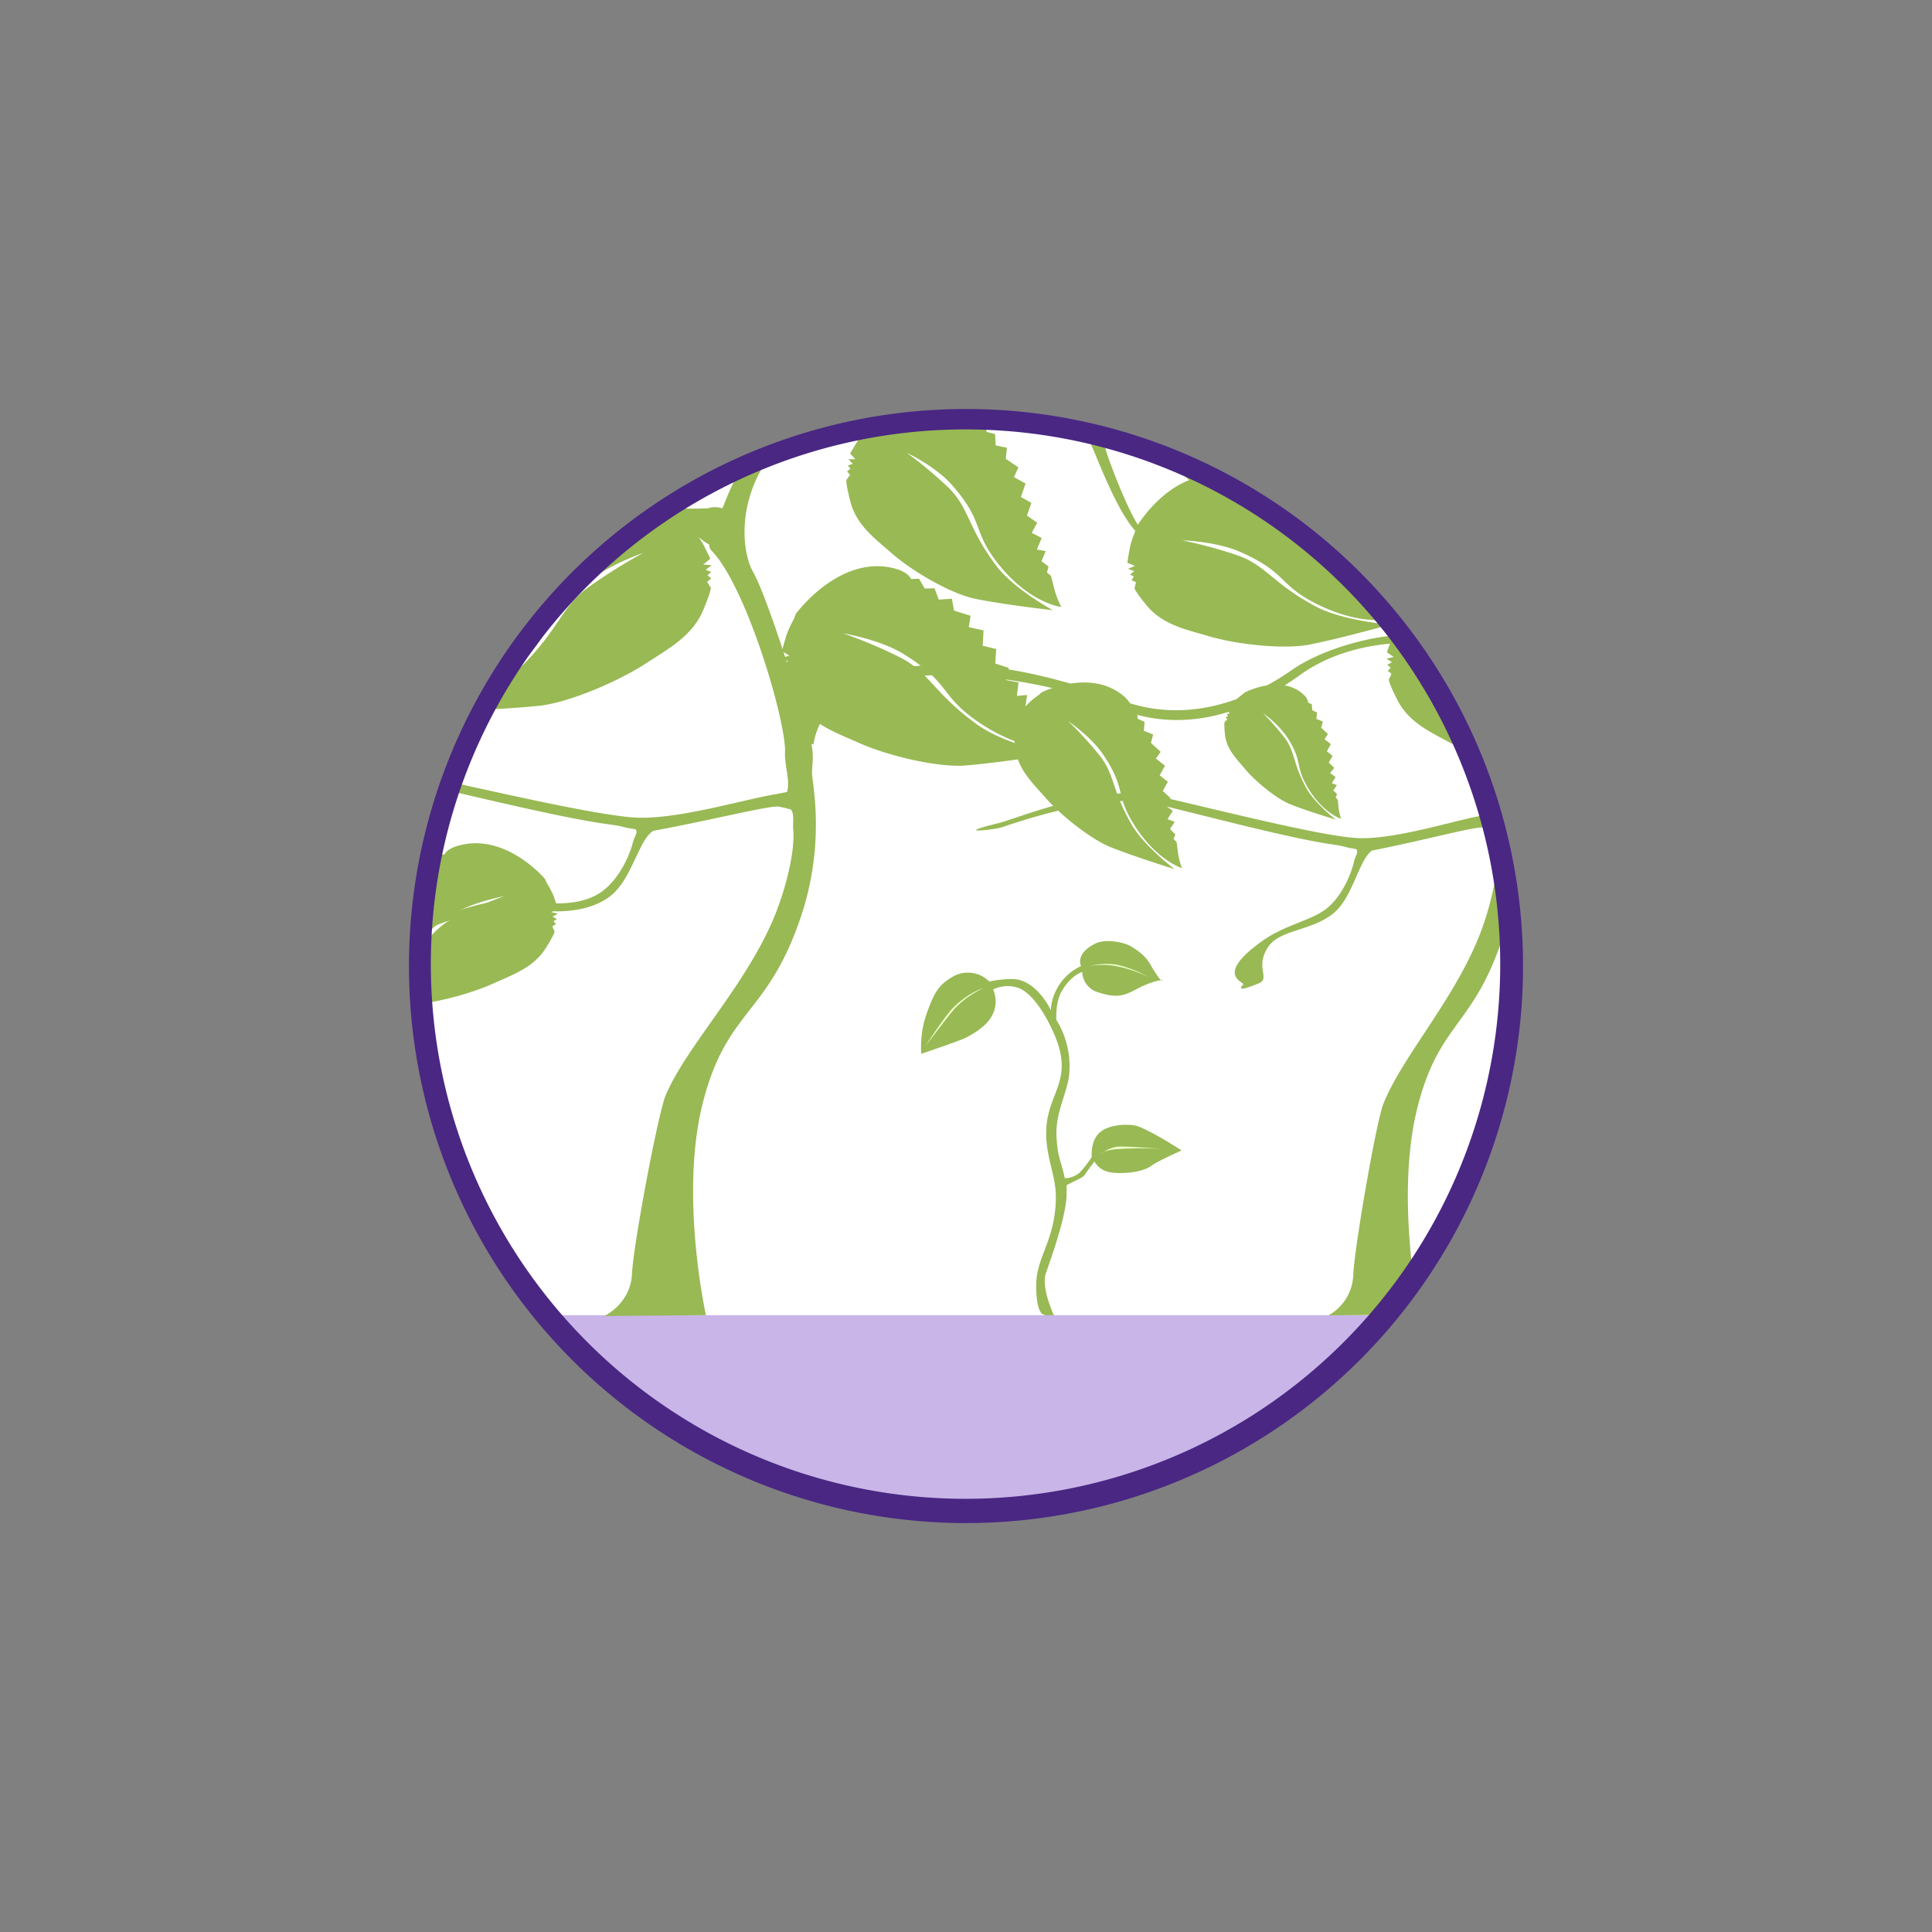 <svg xmlns="http://www.w3.org/2000/svg" xmlns:xlink="http://www.w3.org/1999/xlink" viewBox="0 0 512 512"><rect x="0" y="0" width="512" height="512" fill="#808080" stroke="none"/><defs><style>.a{fill:none;}.b{fill:#fff;}.c{clip-path:url(#a);}.d{fill:#98b954;}.e{fill:#f0ffca;}.f{fill:#c9b5e8;}.g{fill:#492783;}</style><clipPath id="a"><path class="a" d="M256,110.4a145.14,145.14,0,1,1-56.67,11.44A144.66,144.66,0,0,1,256,110.4"/></clipPath></defs><title>internship</title><path class="b" d="M256.49,402.34a145.86,145.86,0,1,1,103.36-42.63A145.53,145.53,0,0,1,256.49,402.34Z"/><g class="c"><path class="d" d="M305.52,256.74c-.95-1.54-1.52-3.41-5.9-6-1.71-1-6.55-2.06-9.35-.68-5.55,2.76-3.74,6-3.78,5.95a13.84,13.84,0,0,0-6.57,6.36,13,13,0,0,0-1.44,5.35s-3.11-6.92-8.73-8.11c-2.55-.54-7.61.48-7.61.48a8,8,0,0,0-10.07-1c-3.63,2.17-4.66,4.51-6.5,9.5a27,27,0,0,0-1.42,10.68s7.76-2.62,10.83-3.84c2.41-1,6.25-3.32,7.72-5.94a7.83,7.83,0,0,0,.48-7.27,8.83,8.83,0,0,1,6.41-.51c2.92.87,6,4.72,8.43,9.5,8.34,16-1.66,17.73-.71,30.87.42,5.8,2.5,9.94,2.5,15.1,0,11.16-5.09,15.83-5.19,23-.13,8.32,2.15,8.38,2,8.12l5,5s-6.17-10.77-4.45-15.87c1.1-3.27,5.37-14.84,5.49-20.83,0-.6,0-1.89,0-2.49,1.65-1,4.27-1.93,4.77-2.71.93-1.43,2.6-3.58,2.6-3.58a5.81,5.81,0,0,0,4.18,2.84c3,.5,8.46.18,11.11-1.85,1.27-1,7.81-3.93,7.81-3.93s-6.94-4.57-11.42-6.35c-1.85-.74-7.41-.78-10.13,1.47s-2.25,6.62-2.25,6.62a28,28,0,0,1-3.27,4.19,6.4,6.4,0,0,1-3.85,1.44l0,.08c-1.06-4.88-1.9-5.47-2.22-11-.39-6.85,3.16-12,3.41-17.33a23.31,23.31,0,0,0-3.46-13.73s-.29-4.48,1.3-7.36c2.45-4.45,5.57-5.34,5.57-5.34a5.81,5.81,0,0,0,4.44,5.47c4.47,1.38,6.24,1.1,10.11-1,1.95-1.05,5.91-2.64,6.89-2.18C308.14,259.93,307.84,260.54,305.52,256.74Z"/><path class="e" d="M260.58,261.89s-3.44.85-7.7,4.87c-2.44,2.31-7.6,10.44-7.6,10.44s6.45-8.56,7.92-10.11A24.67,24.67,0,0,1,260.58,261.89Z"/><path class="e" d="M288.71,256a18.71,18.71,0,0,1,7.06-.39,30.35,30.35,0,0,1,8.51,3.29A34,34,0,0,0,295.6,256,20.55,20.55,0,0,0,288.71,256Z"/><path class="e" d="M291.89,305.82a7.9,7.9,0,0,1,4.38-1.95c2.5-.16,12.58.7,12.58.7a88.92,88.92,0,0,0-13.19,0C292.24,304.9,291.82,305.89,291.89,305.82Z"/><path class="f" d="M141,348.54h227.7s-37.5,50.9-110.56,51.68C181.61,401,141,348.54,141,348.54Z"/><path class="d" d="M301.07,139.83s9.05-15.73,23.18-13.65c3.28.48,4,1.95,4,1.95l2-.29,1.67,2.14,2.41-.36,1.36,2.6,3.2-.6.87,2.75,4.22.74-.11,2.76,3.72.34.24,3.66,3.37.34.21,3.47,3.45.63-.34,3,3.13.19,0,3.24,2.46-.52-.05,2.86,2.42.54.24,1.59,1.4.37s1.37,1.63,2.54,3.09a25.47,25.47,0,0,0,3.48,3.24s-8.53,2.41-20.92-3.71c-10.63-5.25-8-8.46-20.7-14-6.22-2.72-15.2-3-15.2-3a124.59,124.59,0,0,1,14.72,4c7.54,2.69,9.19,7.4,20.63,13.51,7.21,3.84,19.66,4.82,19.66,4.82s-12.68,3.58-21.28,5.29c-6.23,1.25-18.53.18-26.69-2.22-6.07-1.79-12.22-3-16.47-8.14-3.94-4.79-3.19-4.79-3.19-4.79l.36-1.4-1.16-.49.58-1-1-.51,1.1-.91-1.65-.61,1.83-.78-2-.82s.37-2.48.65-4a27.92,27.92,0,0,1,1.33-4.08Z"/><path class="d" d="M144.41,232.91s-10.49-12.5-23.17-8.73c-3,.87-3.44,2.26-3.44,2.26H116l-1.24,2.11-2.27,0-.89,2.46-3-.09-.42,2.52-3.77,1.23.48,2.4-3.37.81.28,3.23-3,.76L99,245l-3.09,1,.73,2.54-2.86.6L94.2,252l-2.34-.12.44,2.49-2.14.81v1.42l-1.24.51s-1,1.62-1.91,3.06a23.92,23.92,0,0,1-2.75,3.31s8.17.93,18.71-6.13c9-6.05,6.15-8.49,17.08-15.11,5.34-3.24,13.55-4.74,13.55-4.74a119.52,119.52,0,0,0-13,5.55c-6.56,3.39-7.42,7.73-17.09,14.65-6.09,4.35-17.4,6.92-17.4,6.92s12.15,1.38,20.28,1.69c5.9.23,17-2.39,24.22-5.62,5.33-2.4,10.81-4.3,14-9.39,3-4.73,2.28-4.62,2.28-4.62l-.53-1.18,1-.58-.67-.78.88-.58-1.14-.65,1.43-.76-1.78-.43,1.73-1s-.68-2.12-1.14-3.38a25.53,25.53,0,0,0-1.79-3.38Z"/><path class="d" d="M99.51,202.3s-6.23-20.05-22.18-20.68c-3.71-.15-4.88,1.38-4.88,1.38l-2.07-.76L68,184.35l-2.56-.93-2.1,2.7L60,184.75l-1.6,3-4.79-.05-.53,3.19-4.15-.4-1.13,4.16-3.76-.33-1.05,4H39.08l-.31,3.48-3.48-.45L34.51,205l-2.58-1.13-.61,3.3-2.77.11L27.91,209l-1.62.12s-1.88,1.58-3.51,3a29.91,29.91,0,0,1-4.57,3s8.78,4.6,23.78.21c12.88-3.76,10.71-8,26-11.72,7.45-1.8,17.36-.21,17.36-.21a134.81,134.81,0,0,0-17.06,1.48c-8.9,1.48-11.8,6.54-25.77,11.12-8.8,2.88-22.67,1.34-22.67,1.34S32.87,224.22,41.88,228c6.53,2.77,20.25,4.18,29.75,3.16,7.08-.76,14.09-.82,20-5.84,5.44-4.67,4.62-4.82,4.62-4.82l-.06-1.7,1.38-.3-.41-1.26,1.25-.37-1-1.28,1.95-.35L97.5,214l2.39-.52s.18-2.93.23-4.69a36.13,36.13,0,0,0-.5-5Z"/><path class="d" d="M122.09,117.9S105.78,104.69,92.16,113c-3.17,1.94-3.29,3.87-3.29,3.87l-2.14.51-.77,3-2.65.66-.24,3.41-3.56.72.32,3.36-4,2.62,1.33,2.95-3.67,2,1.37,4.08L71.54,142l1.32,3.87-3.27,2.17,1.67,3.07-3.14,1.56,1.42,3.53-2.77.49,1.32,3.09-2.24,1.63.46,1.83-1.28,1s-.69,2.36-1.25,4.46a29.85,29.85,0,0,1-2.14,5s9.85-1,19.89-13c8.62-10.28,4.45-12.62,15.08-24.16,5.19-5.64,14.31-9.83,14.31-9.83a134.14,134.14,0,0,0-13.36,10.71c-6.58,6.18-6.18,12-15.25,23.57-5.71,7.28-18.1,13.7-18.1,13.7s14.65-1.56,24.27-3.4c7-1.33,19.15-7.77,26.49-13.9,5.46-4.56,11.26-8.51,13.34-15.94,1.93-6.91,1.16-6.58,1.16-6.58l-1-1.37,1-1-1.05-.81.84-1-1.53-.52,1.43-1.37-2.23-.06,1.69-1.76s-1.48-2.54-2.42-4a34.49,34.49,0,0,0-3.18-3.87Z"/><path class="d" d="M230.92,112.26S245,100.76,256.36,108c2.65,1.69,2.72,3.36,2.72,3.36l1.8.45.6,2.66,2.23.56.15,3,3,.63-.33,2.92,3.36,2.29-1.18,2.56,3.07,1.72-1.23,3.55,2.78,1.58-1.19,3.36,2.74,1.89-1.47,2.67,2.64,1.36-1.27,3.07,2.34.43L276,148.72l1.87,1.42-.42,1.59,1.06.87s.55,2.06,1,3.88a25.82,25.82,0,0,0,1.73,4.37s-8.33-.92-16.63-11.34c-7.12-8.94-3.54-11-12.35-21-4.3-4.91-12-8.55-12-8.55a111.45,111.45,0,0,1,11.14,9.32c5.46,5.37,5,10.44,12.51,20.5,4.72,6.33,15.1,11.92,15.1,11.92s-12.38-1.36-20.5-3c-5.88-1.15-16.09-6.76-22.2-12.09-4.54-4-9.39-7.41-11-13.87-1.52-6-.88-5.72-.88-5.72l.87-1.19-.82-.9.9-.71-.69-.86,1.31-.45-1.19-1.2,1.89,0-1.41-1.53s1.3-2.21,2.12-3.51a31.57,31.57,0,0,1,2.77-3.36Z"/><path class="d" d="M240.92,82.38S242,64.26,255.06,60.81c3-.81,4.31.28,4.31.28l1.55-1,2.36,1.36,1.93-1.25,2.28,1.9,2.5-1.78,1.92,2.23,4-.92L277,64.21l3.35-1.1,1.77,3.31,3.05-1,1.66,3.15,3.25-.73,1,2.89,2.79-1,1.4,3,1.9-1.43L298.26,74l2.31-.42.88,1.39,1.37-.19s1.88,1,3.51,1.91a26,26,0,0,0,4.38,1.69s-6.32,5.5-19.61,4.53c-11.4-.83-10.47-4.84-23.82-5.17-6.53-.17-14.4,3-14.4,3a111.62,111.62,0,0,1,14.4-1.86c7.66-.37,11.09,3.38,23.56,4.7,7.85.84,19-3,19-3s-9.4,8.18-16.08,13.06c-4.83,3.54-15.88,7.24-23.94,8.12-6,.65-11.81,1.88-17.67-1.3-5.45-3-4.8-3.24-4.8-3.24l-.29-1.45h-1.2l.08-1.14-1.1-.08.55-1.27-1.68.06L245,91.91h-2.08s-.74-2.44-1.14-3.93a32.52,32.52,0,0,1-.6-4.31Z"/><path class="d" d="M59.31,88S42,75,30.36,84.45c-2.7,2.2-2.53,4.22-2.53,4.22l-1.95.66-.28,3.23-2.4.82L23.47,97l-3.25,1,.79,3.5-3.4,3,1.69,3-3.17,2.26,1.88,4.2-2.85,2.08,1.81,4-2.77,2.46,2,3.12-2.74,1.81,1.85,3.61-2.54.67,1.7,3.16-1.88,1.82.7,1.9-1.06,1.11s-.3,2.52-.52,4.74a30.44,30.44,0,0,1-1.29,5.37s9.14-1.62,16.86-14.7c6.63-11.23,2.35-13.46,10.69-26.11,4.07-6.18,12.06-11.05,12.06-11.05a115.39,115.39,0,0,0-11,11.92c-5.3,6.82-4.07,12.9-10.94,25.5C23.76,143.17,13,150.55,13,150.55s13.6-2.42,22.4-4.85c6.38-1.76,16.93-9.15,23-16,4.49-5.07,9.38-9.51,10.26-17.4.81-7.34.13-7,.13-7L67.62,104l.77-1.12-1.1-.8.64-1.09-1.52-.46L67.56,99l-2.12.06,1.35-1.93S65,94.56,63.92,93a40.6,40.6,0,0,0-3.57-3.88Z"/><path class="d" d="M189.5,94s-4.14-20.58-19.95-22.84c-3.68-.52-5,.88-5,.88l-2-1L160,72.93l-2.45-1.18-2.36,2.47L152,72.51l-1.9,2.79-4.76-.53-.85,3.12-4.09-.82-1.55,4-3.71-.71-1.44,3.82-3.91-.41-.67,3.43-3.42-.8L124.57,90l-2.45-1.39-1,3.22-2.76-.17-.81,1.7-1.63,0s-2,1.38-3.8,2.64a29.83,29.83,0,0,1-4.85,2.5s8.26,5.47,23.64,2.64c13.19-2.43,11.47-6.9,27-9,7.6-1,17.3,1.55,17.3,1.55a134.59,134.59,0,0,0-17.13-.27c-9,.57-12.41,5.31-26.77,8.44-9,2-22.68-1-22.68-1S121,109,129.56,113.72c6.21,3.42,19.71,6.22,29.27,6.18,7.11,0,14.1.61,20.44-3.78,5.89-4.09,5.09-4.33,5.09-4.33l.11-1.69,1.41-.16-.29-1.3,1.28-.23L186,107l2-.15-1.68-1.46,2.43-.28s.47-2.89.7-4.65a34.3,34.3,0,0,0,0-5Z"/><path class="d" d="M186.36,63.49s-2.78-16.86,8.2-21.89c2.55-1.16,3.92-.35,3.92-.35l1.18-1.16,2.39.92,1.47-1.42L206,41l1.87-2L210,40.81l3.35-1.41,1.51,2.26,2.77-1.49L219.92,43l2.52-1.32,2.15,2.67,2.75-1.13,1.47,2.53,2.28-1.33L233,47l1.4-1.58L236,47.7l2-.71,1.08,1.16,1.18-.37s1.89.65,3.54,1.26a24.58,24.58,0,0,0,4.28,1s-4.53,6-16.63,6.94c-10.38.84-10.39-3-22.41-1.42-5.88.77-12.27,4.79-12.27,4.79a94.92,94.92,0,0,1,12.51-3.76c6.78-1.42,10.62,1.57,22.07,1,7.2-.34,16.39-5.46,16.39-5.46S241,61,236,66.42c-3.6,3.94-12.73,8.91-19.77,10.86-5.24,1.44-10.19,3.39-16.09,1.29-5.5-2-5-2.31-5-2.31L194.63,75l-1.08.16-.16-1.06-1,.08.24-1.25-1.5.29.82-1.48-1.87.29s-1.17-2.16-1.83-3.47a32.48,32.48,0,0,1-1.43-3.89Z"/><path class="d" d="M317.45,80.43S321,66.27,332.58,64.59c2.68-.39,3.6.57,3.6.57l1.47-.68,1.79,1.25,1.81-.83,1.65,1.68,2.37-1.2,1.3,1.9,3.47-.41.53,2.14,3-.6,1,2.74,2.71-.51,1,2.61,2.85-.32.39,2.35,2.5-.58.74,2.48,1.81-1,.6,2.2,2-.14.55,1.16,1.18,0s1.44.93,2.68,1.78A21.64,21.64,0,0,0,377,82.85s-6.15,3.82-17.23,2c-9.51-1.56-8.14-4.64-19.36-6-5.49-.65-12.6,1.2-12.6,1.2a105.19,105.19,0,0,1,12.44-.32c6.52.32,8.86,3.54,19.2,5.57,6.51,1.28,16.49-.85,16.49-.85s-9.15,5.68-15.51,9c-4.6,2.4-14.48,4.43-21.42,4.48-5.16,0-10.25.54-14.73-2.42-4.17-2.76-3.58-2.93-3.58-2.93l0-1.16-1-.1.24-.89L319,90.3l.66-1-1.43-.08,1.26-1-1.76-.17s-.26-2-.38-3.18a23.67,23.67,0,0,1,.13-3.44Z"/><path class="d" d="M276,183.5s13.05-6.57,21.87,1.05c2.06,1.77,1.94,3.09,1.94,3.09l1.47.66.23,2.18,1.81.82-.19,2.35,2.46,1-.58,2.23,2.58,2.36-1.26,1.8,2.41,1.87-1.42,2.56,2.17,1.71-1.35,2.42,2.1,1.94-1.52,1.84,2.08,1.51-1.39,2.18,1.92.74-1.27,1.89,1.43,1.43L311,222.3l.81.86s.24,1.7.42,3.2a20.52,20.52,0,0,0,1,3.71s-6.92-2.15-12.81-11.71c-5.05-8.21-1.82-9.19-8.18-18.54-3.1-4.57-9.16-8.73-9.16-8.73a104,104,0,0,1,8.39,9.19c4,5.13,3.13,9,8.37,18.16,3.3,5.75,11.45,11.9,11.45,11.9s-10.28-3.19-16.95-5.83c-4.82-1.91-12.83-8-17.41-13.26-3.41-3.88-7.13-7.39-7.82-12.72-.65-4.95-.13-4.61-.13-4.61l.85-.79-.59-.83.83-.4-.49-.8,1.15-.13-.87-1.14,1.6.29-1-1.44s1.33-1.5,2.16-2.37a22,22,0,0,1,2.68-2.15Z"/><path class="d" d="M210.92,162.66s11.75-16.1,26.51-11.91c3.44,1,4,2.69,4,2.69l2.13-.06,1.49,2.58,2.62-.06,1.1,3,3.49-.23.56,3.14,4.4,1.39-.49,3,3.92.87-.23,4.06L264,172l-.24,3.84,3.59,1.17-.76,3.21,3.32.64-.42,3.56,2.7-.24-.44,3.14,2.5.92,0,1.78,1.44.59s1.25,2,2.3,3.75a28.76,28.76,0,0,0,3.27,4s-9.4,1.51-21.79-6.89c-10.63-7.21-7.36-10.39-20.17-18.24-6.27-3.84-15.8-5.37-15.8-5.37a130.54,130.54,0,0,1,15.14,6.41c7.69,4,8.81,9.38,20.19,17.65,7.16,5.2,20.3,7.95,20.3,7.95s-14,2.23-23.39,3c-6.8.53-19.76-2.29-28.13-6-6.24-2.79-12.63-4.94-16.46-11.18-3.56-5.8-2.76-5.7-2.76-5.7l.56-1.49-1.17-.69.76-1-1-.7,1.29-.86-1.68-.89,2.06-.61-2-1.18s.72-2.68,1.21-4.27a33.16,33.16,0,0,1,2-4.31Z"/><path class="d" d="M182.71,139s-15-13.65-29.58-6.76c-3.39,1.61-3.72,3.42-3.72,3.42l-2.22.33-1.1,2.83-2.73.42-.62,3.21-3.65.43-.05,3.19-4.32,2.19,1,2.88-3.91,1.6.93,4-3.52,1.47.91,3.75-3.53,1.82,1.35,3L124.64,168l1,3.43-2.84.27,1,3-2.44,1.37.27,1.77-1.4.85s-1,2.18-1.74,4.12a28.89,28.89,0,0,1-2.69,4.59s10-.28,21.42-10.88c9.78-9.09,5.84-11.61,17.78-21.75,5.84-4.95,15.47-8.25,15.47-8.25a143.34,143.34,0,0,0-14.61,9.16c-7.28,5.36-7.51,10.89-17.89,21.16-6.54,6.47-19.69,11.65-19.69,11.65s14.9-.43,24.77-1.47c7.16-.76,20.11-6,28.16-11.23,6-3.91,12.25-7.23,15.14-14.09,2.7-6.39,1.89-6.14,1.89-6.14l-.85-1.36,1.1-.9-1-.85,1-.88L187,151l1.58-1.2-2.23-.21,1.9-1.54s-1.22-2.5-2-4a31.91,31.91,0,0,0-2.79-3.88Z"/><path class="d" d="M329.82,183.55s9.37-5,15.5.4c1.43,1.26,1.32,2.23,1.32,2.23l1,.46.12,1.59,1.27.57-.17,1.72,1.73.69-.46,1.64,1.8,1.68-.93,1.34,1.68,1.33-1.05,1.9,1.51,1.21-1,1.79,1.46,1.39-1.11,1.37,1.45,1.07-1,1.62,1.35.51-.94,1.4,1,1-.39.87.56.62s.14,1.24.24,2.33a15.26,15.26,0,0,0,.64,2.7s-4.87-1.46-8.89-8.36c-3.44-5.91-1.14-6.68-5.49-13.42a27.57,27.57,0,0,0-6.35-6.23,70.05,70.05,0,0,1,5.8,6.58c2.77,3.69,2.07,6.54,5.63,13.14,2.24,4.16,7.92,8.52,7.92,8.52s-7.24-2.16-11.92-4c-3.4-1.32-9-5.67-12.14-9.41-2.35-2.78-4.93-5.29-5.33-9.17-.37-3.61,0-3.38,0-3.38l.62-.58-.41-.61.6-.3-.34-.58.82-.11-.6-.82,1.13.18-.7-1s1-1.12,1.57-1.77a16.28,16.28,0,0,1,1.94-1.62Z"/><path class="d" d="M371.71,163.82s12-14.29,25.39-9.34c3.11,1.15,3.54,2.81,3.54,2.81l2,.08,1.2,2.53,2.43.12L407,163l3.24,0,.3,3,4,1.61-.66,2.79,3.55,1.1-.49,3.79,3.21,1-.49,3.58,3.24,1.34-.94,3,3,.83-.64,3.31,2.51,0-.63,2.91,2.25,1-.09,1.67,1.3.66s1,1.94,1.86,3.67a26.82,26.82,0,0,0,2.74,4s-8.82.75-19.68-8c-9.32-7.49-6.06-10.24-17.37-18.48-5.52-4-14.23-6.13-14.23-6.13a119.59,119.59,0,0,1,13.56,7.06c6.82,4.26,7.47,9.4,17.42,17.93,6.25,5.38,18.21,8.87,18.21,8.87s-13.1,1.12-21.84,1.16c-6.34,0-18.12-3.52-25.61-7.61-5.57-3.05-11.33-5.5-14.43-11.62-2.88-5.69-2.15-5.53-2.15-5.53l.63-1.36-1-.73.77-.89-.91-.73,1.26-.71-1.49-.95,1.94-.43-1.79-1.25s.86-2.46,1.43-3.92a31.56,31.56,0,0,1,2.12-3.91Z"/><path class="d" d="M374.2,168.51c-6.44-1-22.24,2.53-31.48,8.8-3.53,2.39-22.89,16.56-45.19,8.41-30.31-11.07-48.95-11.32-66.75-7.18-12.46,2.89-16.82,9.16-18.33,5.66a6.32,6.32,0,0,0-1,.81c-2-7-8.64-27.73-11.92-33.54-3.53-6.24-4.52-23.82,10-36.45a78.44,78.44,0,0,1,8.64-6.53c2.57-.07,6.58-.18,7.83-.18,1.89,0,8.06,5.41,8.06,5.41l1.38-1.38s-6.29-5.67-10.2-6a20.57,20.57,0,0,0-3.42,0c14.81-8.36,29.72-9.44,44.09-8.55.69,0,1.38.08,2.06.1a.86.86,0,0,0,.39.26c1.37.53,7.5,2.88,11.43,5.85s7.31,8.74,10.68,16.91c8,19.48,12.55,25.1,19.88,22.61,2.07-.7-5.21-1.83-7.15-2.6-2.58-1-9.26-18.42-10.16-21.73-2-7.3-9.21-15.71-10.23-17.17A34.17,34.17,0,0,0,278,97.43C298.94,95.1,314,84.28,319.56,84.14c8.23-.22,2-1.63-3.59-1.33s-24.68,13.85-50.16,11.78a92,92,0,0,0-33.13,3.77c-.63-1.47-.05-4.74.76-7.43,1.13-3.77,9.44-6,9.44-6l-.63-1.64s-7.68,1-11.08,6.93c-2.58,4.49-1.53,7.82-.88,9.16a86.08,86.08,0,0,0-24.93,14c-1.35-1.45-2.77-5.52-3.65-7.68-1.13-2.77-4.78-16.62-6.55-19.27s-7-9.32-7.68-12.34a6.92,6.92,0,0,1,2.65-6.8L188,65.38s-2.75,4-2.9,7.8c-.13,3.28,6.8,12.34,8.06,13.6s4,12.09,4,12.09-5.67-3.53-9.45-3.78-7.42-.13-7.42-.13l5.41,3a15,15,0,0,1,9.57,2.64c4.19,2.86,7.31,12.58,8,15-8.2,8.3-10.42,15.93-11.83,19.11a6.38,6.38,0,0,0-3.87,0c-6.91.35-32.26-.19-45.46-5.29-20-7.71-21.34-18.6-35.53-25.59-11.24-5.53-21.31-9.43-45.94-7.71C37,97.75,1.94,106.66,1.94,106.66s-8.18,4.8.92,2.79S49.14,99.94,60.33,99c9-.79,29-.88,44.68,8.23s19.58,20.5,37.21,25.87c12.45,3.79,33.93,3.24,43.25,9.52a15.7,15.7,0,0,0,2.46,1.68,2.73,2.73,0,0,0,.52,1.52c9.35,9.25,20.33,46.61,19.56,54a33.18,33.18,0,0,0,.55,4.8c.08.75.6,3.49,0,5.29-1.18.18-2,.4-3,.56-8.68,1.43-27,7.07-38.07,6.14S132,210,109.74,205.11c-17-3.74-42,6.21-47.67,7.5-13.14,3-2.45,1.9.75,1.22,1.26-.27,29.89-10.22,45.84-6.65,16.63,3.72,39.57,9.49,52.61,11.27a32.05,32.05,0,0,1,4.85.93l2.29.37c0,.07.09.13.13.21.51.78-.42,1.74-.75,3.08-1,4-3.87,10.1-8.4,13.31s-11.21,3.76-21.18,2.29c-8.58-1.27-23.88,5.25-25.09,5.77-3,1.3-2.41,2.66-.07,1.77,3.68-1.39,17.85-7.15,25.09-5.65s17.15,1.85,23.53-3c5.86-4.48,7.51-15,11.53-17.39l.43-.06c16-2.95,30.87-6.83,32.93-6.28a27.43,27.43,0,0,1,3.09.76c.56.76.62,1.88.52,4.64.74,6.67-2.27,16.87-4.52,22.62-7.34,18.75-23.63,35.14-29.26,48.49-2,4.85-8.53,39.39-8.91,47.32s-7.33,11.12-7.33,11.12l26.93-.22s-7.13-32-.74-56.6,17-22.71,25.85-48.81c6.61-19.52,3.13-35.19,3-38.18,0-.9.2-3.15.2-3.91a21.73,21.73,0,0,0-.34-3.93,4.31,4.31,0,0,0,.53.22c1.72-11.72,13-15.1,17.16-16.33,14.89-4.43,42.53-1.68,63.71,6.82s40.05-3.16,48-8.88c13.41-9.68,30-8.5,30-8.5S379.19,169.26,374.2,168.51Z"/><path class="d" d="M543.32,175.92c-5.76-.93-19.87,2.43-28.13,8.44-3.15,2.28-20.45,15.86-40.38,8-27.08-10.6-43.73-10.84-59.63-6.88-11.13,2.77-15,8.78-16.37,5.42a5.82,5.82,0,0,0-.89.78c-1.74-6.74-7.72-26.56-10.65-32.13-3.16-6-4-22.81,8.94-34.91a69.89,69.89,0,0,1,7.71-6.26c2.3-.07,5.88-.17,7-.17,1.68,0,7.2,5.18,7.2,5.18l1.23-1.32s-5.62-5.43-9.11-5.79a16.47,16.47,0,0,0-3.06,0c13.24-8,26.56-9,39.4-8.19l1.84.09a.83.83,0,0,0,.35.25c1.22.5,6.7,2.76,10.2,5.6s6.54,8.38,9.55,16.2c7.19,18.66,11.21,24,17.76,21.66,1.85-.67-4.65-1.76-6.39-2.49-2.3-1-8.27-17.65-9.08-20.82-1.77-7-8.22-15.05-9.14-16.45a31.3,31.3,0,0,0-4.29-4.33c18.69-2.23,32.1-12.6,37.12-12.74,7.35-.2,1.8-1.56-3.21-1.27s-22.05,13.27-44.81,11.28a77.05,77.05,0,0,0-29.6,3.62c-.56-1.42,0-4.55.67-7.12,1-3.61,8.44-5.79,8.44-5.79l-.56-1.56s-6.86,1-9.9,6.63c-2.31,4.3-1.37,7.49-.79,8.78a75.54,75.54,0,0,0-22.27,13.41c-1.21-1.39-2.47-5.28-3.26-7.36-1-2.65-4.28-15.92-5.85-18.45s-6.3-8.92-6.86-11.82a6.79,6.79,0,0,1,2.36-6.51L377,77.13s-2.46,3.85-2.59,7.48c-.11,3.13,6.07,11.82,7.2,13s3.6,11.58,3.6,11.58-5.06-3.37-8.44-3.62-6.64-.12-6.64-.12l4.84,2.9a12.61,12.61,0,0,1,8.55,2.53c3.74,2.75,6.54,12,7.17,14.33-7.32,8-9.31,15.26-10.56,18.3a5.41,5.41,0,0,0-3.46,0c-6.18.33-28.82-.19-40.62-5.07-17.85-7.38-19.07-17.82-31.74-24.51-10.05-5.3-19-9-41.05-7.39-21.17,1.58-52.49,10.12-52.49,10.12s-7.31,4.59.82,2.67,41.35-9.11,51.36-10.06c8.05-.76,25.92-.84,39.91,7.88S320.3,136.82,336.06,142c11.12,3.63,30.31,3.1,38.64,9.12a15.52,15.52,0,0,0,2.19,1.61,2.8,2.8,0,0,0,.47,1.45c8.36,8.86,18.17,44.65,17.48,51.76a32.57,32.57,0,0,0,.49,4.6c.07.72.53,3.35,0,5.07-1.05.18-1.8.39-2.66.54-7.76,1.37-24.09,6.77-34,5.88S327,215.68,307,211c-15.17-3.58-37.51,6-42.58,7.19-11.74,2.86-2.2,1.82.66,1.17,1.14-.26,26.71-9.79,41-6.37,14.86,3.56,35.35,9.09,47,10.79a26.71,26.71,0,0,1,4.34.9c.71.11,1.49.25,2,.35l.11.2c.46.75-.37,1.67-.67,2.95-.87,3.81-3.46,9.68-7.5,12.75s-10.85,4.21-16.64,8.29c-13.47,9.51-4.5,11-5.27,11.74-2.07,2.1,2,.51,4.08-.34,3.3-1.34-1.12-4.18,2.56-9.7,3.06-4.59,11.6-4.22,17.3-8.9,5.24-4.29,6.72-14.36,10.3-16.66l.39-.05c14.29-2.83,27.58-6.55,29.42-6a22.23,22.23,0,0,1,2.76.73c.5.73.55,1.8.47,4.45.66,6.38-2,16.15-4,21.66-6.56,18-21.11,33.66-26.15,46.45-1.83,4.64-7.62,37.73-7.95,45.33a12.8,12.8,0,0,1-6.55,10.65l24.06-.21s-6.38-30.67-.66-54.22,15.2-21.76,23.09-46.75c5.9-18.7,2.8-33.71,2.71-36.57,0-.87.18-3,.18-3.75a22.25,22.25,0,0,0-.3-3.77,3.19,3.19,0,0,0,.48.21c1.53-11.22,11.65-14.46,15.33-15.64,13.3-4.25,38-1.61,56.91,6.53s35.79-3,42.87-8.5c12-9.28,26.78-8.15,26.78-8.15S547.78,176.65,543.32,175.92Z"/></g><path class="g" d="M256,113.8A141.7,141.7,0,1,1,200.66,125,141.38,141.38,0,0,1,256,113.8m0-5.41A147.62,147.62,0,1,0,403.62,256,147.62,147.62,0,0,0,256,108.39Z"/></svg>